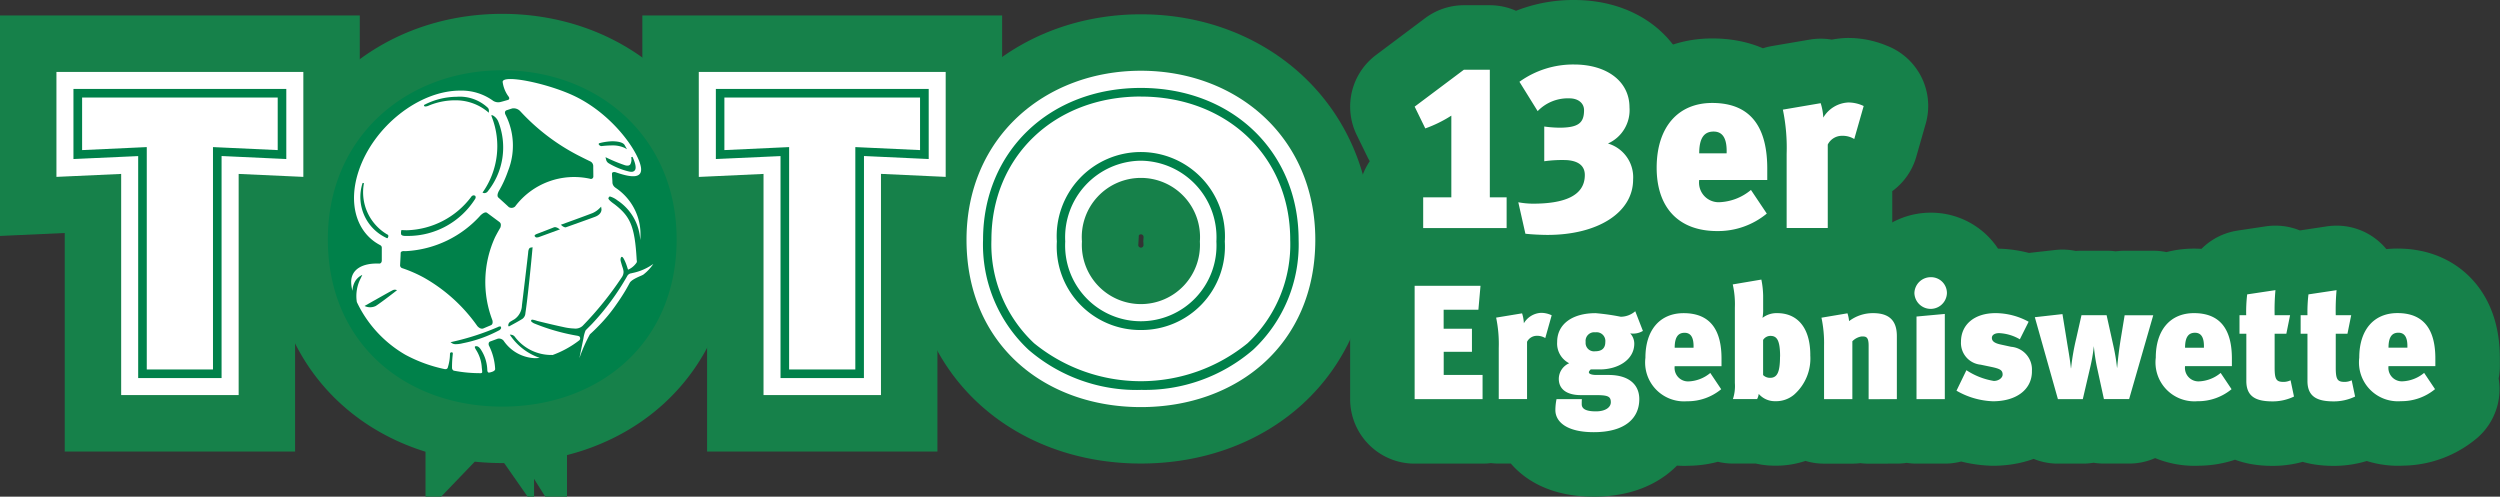<svg xmlns="http://www.w3.org/2000/svg" width="155.038" height="30.8" viewBox="0 0 155.038 30.8"><rect x="0" y="0" width="155.038" height="30.8" fill="#333333" stroke="none"/><g transform="translate(3.5 4)"><path d="M72.414,12.129a10.469,10.469,0,0,1-20.926,0,10.469,10.469,0,0,1,20.926,0" transform="translate(-34.301 -1.323)" fill="#00814a" stroke="#16814a" stroke-width="7"/><path d="M190.7,11.556c0,6.488-4.849,10.376-10.815,10.376s-10.815-3.887-10.815-10.376c0-6.354,4.876-10.483,10.815-10.483S190.7,5.2,190.7,11.556m-14.472.107a3.663,3.663,0,1,0,7.313,0,3.667,3.667,0,1,0-7.313,0" transform="translate(-112.631 -0.686)" fill="#00814a" stroke="#16814a" stroke-width="7"/><path d="M181.937,22.991a10.261,10.261,0,0,1-6.964-2.488,8.931,8.931,0,0,1-2.822-6.822c0-5.457,4.115-9.418,9.785-9.418s9.785,3.961,9.785,9.418A8.936,8.936,0,0,1,188.9,20.5a10.262,10.262,0,0,1-6.964,2.488m0-18.192c-5.368,0-9.266,3.735-9.266,8.881a8.4,8.4,0,0,0,2.645,6.418,10.483,10.483,0,0,0,13.241,0A8.4,8.4,0,0,0,191.2,13.68c0-5.146-3.9-8.881-9.265-8.881m0,14.477a5.178,5.178,0,0,1-5.207-5.489,5.218,5.218,0,1,1,10.415,0,5.178,5.178,0,0,1-5.208,5.489m0-10.5a4.748,4.748,0,0,0-4.687,5.006,4.694,4.694,0,1,0,9.374,0,4.748,4.748,0,0,0-4.687-5.006" transform="translate(-114.687 -2.81)" fill="#00814a" stroke="#16814a" stroke-width="7"/><path d="M0,1.291H15.312V7.8L11.3,7.617V21.333H4.014V7.617L0,7.8Z" transform="translate(0 -0.831)" fill="#00814a" stroke="#16814a" stroke-width="7"/><path d="M12.349,22.385H7.177V8.618L3.163,8.8V4.453h13.2V8.8l-4.014-.186ZM7.71,21.851h4.106V8.06l4.014.186V4.986H3.7v3.26L7.71,8.06Z" transform="translate(-2.108 -2.938)" fill="#00814a" stroke="#16814a" stroke-width="7"/><path d="M119.333,1.291h15.312V7.8l-4.013-.186V21.333h-7.284V7.617l-4.014.186Z" transform="translate(-79.498 -0.831)" fill="#00814a" stroke="#16814a" stroke-width="7"/><path d="M131.682,22.385H126.51V8.618L122.5,8.8V4.453h13.2V8.8l-4.014-.186Zm-4.639-.534h4.106V8.06l4.014.186V4.986H123.029v3.26l4.015-.186Z" transform="translate(-81.606 -2.938)" fill="#00814a" stroke="#16814a" stroke-width="7"/><path d="M64.464,26.737l-.158,0c-.089,0-.246-.005-.286-.1a.563.563,0,0,1,.014-.251l.006-.014h.015c.109.008.219.012.328.012a5.172,5.172,0,0,0,3.978-2.065.2.2,0,0,1,.163-.1.345.345,0,0,1,.083.025c.013.01.079.1-.014.224a4.935,4.935,0,0,1-4.129,2.269" transform="translate(-42.643 -16.105)" fill="#00814a" stroke="#16814a" stroke-width="7"/><path d="M79.277,14.178a.477.477,0,0,1-.093-.024l-.023-.009.012-.021a4.974,4.974,0,0,0,.573-4.646L79.7,9.349l.085,0a.759.759,0,0,1,.354.394,4.361,4.361,0,0,1-.678,4.353.271.271,0,0,1-.184.079" transform="translate(-52.737 -6.199)" fill="#00814a" stroke="#16814a" stroke-width="7" fill-rule="evenodd"/><path d="M58.147,25.343a.168.168,0,0,1-.034-.006,2.8,2.8,0,0,1-1.5-3.42l.084.013A3.035,3.035,0,0,0,58.121,25.1a.131.131,0,0,1,.085.079c.017.037-.009.082-.024.125-.005.017-.011.036-.036.036" transform="translate(-37.625 -14.572)" fill="#00814a" stroke="#16814a" stroke-width="7" fill-rule="evenodd"/><path d="M72.265,6.867a3.1,3.1,0,0,0-2.015-.742h-.043a4.258,4.258,0,0,0-1.628.326.55.55,0,0,1-.207.056c-.061,0-.081-.025-.084-.03l-.012-.06.021-.011a4.431,4.431,0,0,1,2-.5A2.542,2.542,0,0,1,72.25,6.6a.3.3,0,0,1,.053.218l-.008.08Z" transform="translate(-45.486 -3.904)" fill="#00814a" stroke="#16814a" stroke-width="7"/><path d="M103.609,17.994a.671.671,0,0,1-.149-.019,4.4,4.4,0,0,1-1.257-.513.344.344,0,0,1-.154-.21l-.039-.166.08.039a9.735,9.735,0,0,0,1.131.464.56.56,0,0,0,.145.022.216.216,0,0,0,.181-.076.64.64,0,0,0,.055-.441l.08-.029c.028.053.291.6.159.818a.247.247,0,0,1-.231.111" transform="translate(-67.959 -11.339)" fill="#00814a" stroke="#16814a" stroke-width="7"/><path d="M73.56,49.677a.511.511,0,0,1-.21-.031l-.145-.09.122-.028a15.741,15.741,0,0,0,2.821-.914.277.277,0,0,1,.111-.037s-.019.009.029,0,.055.071.055.071c.007.016.02.049-.084.15a8.106,8.106,0,0,1-2.3.823,1.712,1.712,0,0,1-.4.056" transform="translate(-48.769 -32.333)" fill="#00814a" stroke="#16814a" stroke-width="7"/><path d="M83.947,38.674a.275.275,0,0,1,.134-.2c.049-.031.131-.078.19-.113l.057-.033a1.081,1.081,0,0,0,.463-.855c.033-.268.381-3.149.388-3.284.015-.257.116-.3.136-.3l.138-.025-.006.062c-.071.812-.3,3.131-.44,4.02a.468.468,0,0,1-.168.345c-.174.121-.73.418-.754.43l-.1.053s-.053-.012-.04-.1" transform="translate(-55.924 -22.529)" fill="#00814a" stroke="#16814a" stroke-width="7"/><path d="M93.981,27.614a.467.467,0,0,1-.217-.115l-.059-.047.071-.026c.017-.006,1.468-.529,1.9-.7a1.408,1.408,0,0,0,.439-.305l.09-.092.022.157c0,.012.035.3-.381.465-.155.062-1.744.63-1.82.655a.135.135,0,0,1-.044.007" transform="translate(-62.426 -17.513)" fill="#00814a" stroke="#16814a" stroke-width="7"/><path d="M57.244,42.762s1.57-.891,1.734-.971a.29.29,0,0,1,.278-.005s-.86.674-1.315.975a.8.8,0,0,1-.7,0" transform="translate(-38.135 -27.787)" fill="#00814a" stroke="#16814a" stroke-width="7"/><path d="M102.363,14.593a1.8,1.8,0,0,0-.836-.158,5.97,5.97,0,0,0-.6.04H100.9a.206.206,0,0,1-.16-.117c0-.032.017-.055.064-.069a3.736,3.736,0,0,1,.767-.112c.41,0,.695.085.78.235l.146.261Z" transform="translate(-67.115 -9.416)" fill="#00814a" stroke="#16814a" stroke-width="7"/><path d="M88.974,30.77a.111.111,0,0,1-.071-.02l-.06-.061v-.033c0-.016.007-.052.153-.112.012,0,.917-.351,1.026-.395a.252.252,0,0,1,.1-.018.472.472,0,0,1,.214.091l.079.046-1.33.486a.48.48,0,0,1-.109.016" transform="translate(-59.187 -20.044)" fill="#00814a" stroke="#16814a" stroke-width="7"/><path d="M87.711,12.417a.152.152,0,0,0,.177-.164c0-.2-.006-.408-.006-.619a.328.328,0,0,0-.156-.29q-.352-.169-.733-.364a12.958,12.958,0,0,1-3.6-2.722l-.038-.04a.559.559,0,0,0-.486-.175c-.105.03-.2.063-.334.107-.166.045-.131.193-.107.259a4.233,4.233,0,0,1,.172,3.508,6.925,6.925,0,0,1-.6,1.3l.015-.02s-.145.258-.014.377.531.479.644.589a.327.327,0,0,0,.388-.033,4.578,4.578,0,0,1,4.679-1.717" transform="translate(-54.592 -5.321)" fill="#00814a" stroke="#16814a" stroke-width="7"/><path d="M61.238.985C55.3.985,50.423,5.114,50.423,11.468c0,6.488,4.85,10.375,10.815,10.375s10.815-3.887,10.815-10.375C72.053,5.114,67.177.985,61.238.985M64.332,18.64A2.829,2.829,0,0,1,62.01,17.5a.33.33,0,0,0-.214-.114l-.09-.011.048.076a3.627,3.627,0,0,0,1.81,1.37,2.726,2.726,0,0,1-.305.018,2.462,2.462,0,0,1-1.936-1.084.372.372,0,0,0-.362-.124l-.468.172c-.129.047-.1.2-.084.245a3.625,3.625,0,0,1,.39,1.463c0,.106-.144.182-.387.225-.053-.009-.092-.044-.1-.155a2.424,2.424,0,0,0-.372-1.232c-.1-.169-.2-.254-.313-.254l-.034,0-.046.021c-.023.039,0,.1.1.26l.033.056a2.287,2.287,0,0,1,.291,1l.01.085c.014.117.024.2,0,.225a.116.116,0,0,1-.063.027,8.517,8.517,0,0,1-1.688-.156.2.2,0,0,1-.106-.175,7.2,7.2,0,0,1,.048-.856.109.109,0,0,0-.017-.087l-.02-.017-.062,0c-.042,0-.071.046-.076.091l0,.03a2.871,2.871,0,0,1-.13.8.142.142,0,0,1-.155.121c-.009,0-.02,0-.029,0a9.016,9.016,0,0,1-2.454-.893,7.455,7.455,0,0,1-3.007-3.267,2.379,2.379,0,0,1,.25-1.494l.088-.192a1.033,1.033,0,0,0-.41.343,1.253,1.253,0,0,0-.2.647,2.239,2.239,0,0,1-.08-.548c0-.783.694-1.187,1.743-1.143h0c.094,0,.156-.082.156-.195V12c0-.079-.023-.134-.131-.188h0c-1.413-.755-1.99-2.527-1.3-4.59.919-2.749,3.737-4.977,6.293-4.976a3.338,3.338,0,0,1,2.053.639.588.588,0,0,0,.469.062c.09-.022.255-.071.428-.119.127-.035.094-.138.067-.19a1.939,1.939,0,0,1-.384-.929c-.007-.47,2.6.042,4.293.8C68.04,3.627,69.7,6.035,69.842,7.016c.088.63-.467.681-1.553.3l-.032-.01s-.213-.057-.213.1.028.378.028.558a.415.415,0,0,0,.186.3l-.005,0a3.463,3.463,0,0,1,1.542,3.252,3.135,3.135,0,0,0-1.409-2.459,1.387,1.387,0,0,0-.47-.246c-.044,0-.089.087-.092.1-.032.107.35.362.387.391.959.746,1.249,1.338,1.365,3.437.012.085.03.131-.029.206a1.252,1.252,0,0,1-.461.388.189.189,0,0,1-.05.014c0-.014-.01-.032-.016-.053-.025-.08-.063-.2-.105-.312a2.638,2.638,0,0,0-.117-.263c-.053-.105-.1-.162-.137-.162,0,0-.026-.009-.058.035a.352.352,0,0,0-.021.213c.009.038.023.088.037.137.01.033.02.066.027.093.014.054.031.1.048.155a1.2,1.2,0,0,1,.067.27.584.584,0,0,1-.114.371,20.613,20.613,0,0,1-2.428,3.009A.659.659,0,0,1,65.7,17a3.475,3.475,0,0,1-.668-.091c-.675-.142-1.626-.379-1.634-.382a1.549,1.549,0,0,0-.3-.078c-.053,0-.073.063-.074.071s-.006.058.177.157a12.647,12.647,0,0,0,2.615.758c.14.022.233.042.244.121a.16.16,0,0,1-.049.18,6.1,6.1,0,0,1-1.647.906l-.032,0m4.818-4.484s-.179.333-.28.5c-.176.293-.359.572-.548.838l-.016.024a9.73,9.73,0,0,1-1.043,1.269c-.193.2-.389.394-.587.57a9.387,9.387,0,0,0-.652,1.477s.221-1.085.256-1.248a.067.067,0,0,0,0-.009,2.012,2.012,0,0,1,.121-.447c.033-.057.229-.234.394-.407a15.368,15.368,0,0,0,2.192-2.975.328.328,0,0,1,.251-.174l.057-.014h0a3.391,3.391,0,0,0,1.314-.569,2.829,2.829,0,0,1-.621.665c-.13.083-.676.256-.839.5" transform="translate(-33.592 -0.626)" fill="#00814a" stroke="#16814a" stroke-width="7"/><path d="M70.038,28l-.787-.583c-.138-.1-.377.134-.377.134l0-.006a6.693,6.693,0,0,1-4.621,2.246c-.048,0-.1,0-.146,0l.007,0s-.22-.02-.22.127-.033.644-.033.718a.188.188,0,0,0,.142.217h0a8.344,8.344,0,0,1,1.336.585,10.16,10.16,0,0,1,3.327,3.026l0-.007s.175.209.37.124.3-.126.458-.195.091-.3.086-.315a6.652,6.652,0,0,1,.17-5.144q.161-.313.331-.6c.026-.082.061-.247-.048-.324" transform="translate(-42.547 -18.218)" fill="#00814a" stroke="#16814a" stroke-width="7"/><g transform="translate(0 0.358)"><path d="M72.414,12.129a10.469,10.469,0,0,1-20.926,0,10.469,10.469,0,0,1,20.926,0" transform="translate(-34.301 -1.682)" fill="#fff"/><path d="M190.7,11.556c0,6.488-4.849,10.376-10.815,10.376s-10.815-3.887-10.815-10.376c0-6.354,4.876-10.483,10.815-10.483S190.7,5.2,190.7,11.556m-14.472.107a3.663,3.663,0,1,0,7.313,0,3.667,3.667,0,1,0-7.313,0" transform="translate(-112.631 -1.044)" fill="#fff"/><path d="M181.937,22.991a10.261,10.261,0,0,1-6.964-2.488,8.931,8.931,0,0,1-2.822-6.822c0-5.457,4.115-9.418,9.785-9.418s9.785,3.961,9.785,9.418A8.936,8.936,0,0,1,188.9,20.5a10.262,10.262,0,0,1-6.964,2.488m0-18.192c-5.368,0-9.266,3.735-9.266,8.881a8.4,8.4,0,0,0,2.645,6.418,10.483,10.483,0,0,0,13.241,0A8.4,8.4,0,0,0,191.2,13.68c0-5.146-3.9-8.881-9.265-8.881m0,14.477a5.178,5.178,0,0,1-5.207-5.489,5.218,5.218,0,1,1,10.415,0,5.178,5.178,0,0,1-5.208,5.489m0-10.5a4.748,4.748,0,0,0-4.687,5.006,4.694,4.694,0,1,0,9.374,0,4.748,4.748,0,0,0-4.687-5.006" transform="translate(-114.687 -3.168)" fill="#00814a"/><path d="M0,1.291H15.312V7.8L11.3,7.617V21.333H4.014V7.617L0,7.8Z" transform="translate(0 -1.189)" fill="#fff"/><path d="M12.349,22.385H7.177V8.618L3.163,8.8V4.453h13.2V8.8l-4.014-.186ZM7.71,21.851h4.106V8.06l4.014.186V4.986H3.7v3.26L7.71,8.06Z" transform="translate(-2.108 -3.296)" fill="#00814a"/><path d="M119.333,1.291h15.312V7.8l-4.013-.186V21.333h-7.284V7.617l-4.014.186Z" transform="translate(-79.498 -1.189)" fill="#fff"/><path d="M131.682,22.385H126.51V8.618L122.5,8.8V4.453h13.2V8.8l-4.014-.186Zm-4.639-.534h4.106V8.06l4.014.186V4.986H123.029v3.26l4.015-.186Z" transform="translate(-81.606 -3.296)" fill="#00814a"/><path d="M64.464,26.737l-.158,0c-.089,0-.246-.005-.286-.1a.563.563,0,0,1,.014-.251l.006-.014h.015c.109.008.219.012.328.012a5.172,5.172,0,0,0,3.978-2.065.2.2,0,0,1,.163-.1.345.345,0,0,1,.083.025c.013.01.079.1-.014.224a4.935,4.935,0,0,1-4.129,2.269" transform="translate(-42.644 -16.463)" fill="#00814a"/><path d="M79.277,14.178a.477.477,0,0,1-.093-.024l-.023-.009.012-.021a4.974,4.974,0,0,0,.573-4.646L79.7,9.349l.085,0a.759.759,0,0,1,.354.394,4.361,4.361,0,0,1-.678,4.353.271.271,0,0,1-.184.079" transform="translate(-52.737 -6.557)" fill="#00814a" fill-rule="evenodd"/><path d="M58.147,25.343a.168.168,0,0,1-.034-.006,2.8,2.8,0,0,1-1.5-3.42l.084.013A3.035,3.035,0,0,0,58.121,25.1a.131.131,0,0,1,.085.079c.017.037-.009.082-.024.125-.005.017-.011.036-.036.036" transform="translate(-37.626 -14.93)" fill="#00814a" fill-rule="evenodd"/><path d="M72.265,6.867a3.1,3.1,0,0,0-2.015-.742h-.043a4.258,4.258,0,0,0-1.628.326.55.55,0,0,1-.207.056c-.061,0-.081-.025-.084-.03l-.012-.06.021-.011a4.431,4.431,0,0,1,2-.5A2.542,2.542,0,0,1,72.25,6.6a.3.3,0,0,1,.053.218l-.008.08Z" transform="translate(-45.485 -4.262)" fill="#00814a"/><path d="M103.609,17.994a.671.671,0,0,1-.149-.019,4.4,4.4,0,0,1-1.257-.513.344.344,0,0,1-.154-.21l-.039-.166.08.039a9.735,9.735,0,0,0,1.131.464.56.56,0,0,0,.145.022.216.216,0,0,0,.181-.076.64.64,0,0,0,.055-.441l.08-.029c.028.053.291.6.159.818a.247.247,0,0,1-.231.111" transform="translate(-67.959 -11.698)" fill="#00814a"/><path d="M73.56,49.677a.511.511,0,0,1-.21-.031l-.145-.09.122-.028a15.741,15.741,0,0,0,2.821-.914.277.277,0,0,1,.111-.037s-.019.009.029,0,.055.071.055.071c.007.016.02.049-.084.15a8.106,8.106,0,0,1-2.3.823,1.712,1.712,0,0,1-.4.056" transform="translate(-48.769 -32.691)" fill="#00814a"/><path d="M83.947,38.674a.275.275,0,0,1,.134-.2c.049-.031.131-.078.19-.113l.057-.033a1.081,1.081,0,0,0,.463-.855c.033-.268.381-3.149.388-3.284.015-.257.116-.3.136-.3l.138-.025-.006.062c-.071.812-.3,3.131-.44,4.02a.468.468,0,0,1-.168.345c-.174.121-.73.418-.754.43l-.1.053s-.053-.012-.04-.1" transform="translate(-55.924 -22.888)" fill="#00814a"/><path d="M93.981,27.614a.467.467,0,0,1-.217-.115l-.059-.047.071-.026c.017-.006,1.468-.529,1.9-.7a1.408,1.408,0,0,0,.439-.305l.09-.092.022.157c0,.012.035.3-.381.465-.155.062-1.744.63-1.82.655a.135.135,0,0,1-.044.007" transform="translate(-62.426 -17.871)" fill="#00814a"/><path d="M57.244,42.762s1.57-.891,1.734-.971a.29.29,0,0,1,.278-.005s-.86.674-1.315.975a.8.8,0,0,1-.7,0" transform="translate(-38.136 -28.145)" fill="#00814a"/><path d="M102.363,14.593a1.8,1.8,0,0,0-.836-.158,5.97,5.97,0,0,0-.6.04H100.9a.206.206,0,0,1-.16-.117c0-.032.017-.055.064-.069a3.736,3.736,0,0,1,.767-.112c.41,0,.695.085.78.235l.146.261Z" transform="translate(-67.114 -9.774)" fill="#00814a"/><path d="M88.974,30.77a.111.111,0,0,1-.071-.02l-.06-.061v-.033c0-.016.007-.052.153-.112.012,0,.917-.351,1.026-.395a.252.252,0,0,1,.1-.018.472.472,0,0,1,.214.091l.079.046-1.33.486a.48.48,0,0,1-.109.016" transform="translate(-59.187 -20.402)" fill="#00814a"/><path d="M87.711,12.417a.152.152,0,0,0,.177-.164c0-.2-.006-.408-.006-.619a.328.328,0,0,0-.156-.29q-.352-.169-.733-.364a12.958,12.958,0,0,1-3.6-2.722l-.038-.04a.559.559,0,0,0-.486-.175c-.105.03-.2.063-.334.107-.166.045-.131.193-.107.259a4.233,4.233,0,0,1,.172,3.508,6.925,6.925,0,0,1-.6,1.3l.015-.02s-.145.258-.014.377.531.479.644.589a.327.327,0,0,0,.388-.033,4.578,4.578,0,0,1,4.679-1.717" transform="translate(-54.592 -5.679)" fill="#00814a"/><path d="M61.238.985C55.3.985,50.423,5.114,50.423,11.468c0,6.488,4.85,10.375,10.815,10.375s10.815-3.887,10.815-10.375C72.053,5.114,67.177.985,61.238.985M64.332,18.64A2.829,2.829,0,0,1,62.01,17.5a.33.33,0,0,0-.214-.114l-.09-.011.048.076a3.627,3.627,0,0,0,1.81,1.37,2.726,2.726,0,0,1-.305.018,2.462,2.462,0,0,1-1.936-1.084.372.372,0,0,0-.362-.124l-.468.172c-.129.047-.1.2-.084.245a3.625,3.625,0,0,1,.39,1.463c0,.106-.144.182-.387.225-.053-.009-.092-.044-.1-.155a2.424,2.424,0,0,0-.372-1.232c-.1-.169-.2-.254-.313-.254l-.034,0-.046.021c-.023.039,0,.1.1.26l.033.056a2.287,2.287,0,0,1,.291,1l.01.085c.014.117.024.2,0,.225a.116.116,0,0,1-.063.027,8.517,8.517,0,0,1-1.688-.156.2.2,0,0,1-.106-.175,7.2,7.2,0,0,1,.048-.856.109.109,0,0,0-.017-.087l-.02-.017-.062,0c-.042,0-.071.046-.076.091l0,.03a2.871,2.871,0,0,1-.13.8.142.142,0,0,1-.155.121c-.009,0-.02,0-.029,0a9.016,9.016,0,0,1-2.454-.893,7.455,7.455,0,0,1-3.007-3.267,2.379,2.379,0,0,1,.25-1.494l.088-.192a1.033,1.033,0,0,0-.41.343,1.253,1.253,0,0,0-.2.647,2.239,2.239,0,0,1-.08-.548c0-.783.694-1.187,1.743-1.143h0c.094,0,.156-.082.156-.195V12c0-.079-.023-.134-.131-.188h0c-1.413-.755-1.99-2.527-1.3-4.59.919-2.749,3.737-4.977,6.293-4.976a3.338,3.338,0,0,1,2.053.639.588.588,0,0,0,.469.062c.09-.022.255-.071.428-.119.127-.035.094-.138.067-.19a1.939,1.939,0,0,1-.384-.929c-.007-.47,2.6.042,4.293.8C68.04,3.627,69.7,6.035,69.842,7.016c.088.63-.467.681-1.553.3l-.032-.01s-.213-.057-.213.1.028.378.028.558a.415.415,0,0,0,.186.3l-.005,0a3.463,3.463,0,0,1,1.542,3.252,3.135,3.135,0,0,0-1.409-2.459,1.387,1.387,0,0,0-.47-.246c-.044,0-.089.087-.092.1-.032.107.35.362.387.391.959.746,1.249,1.338,1.365,3.437.012.085.03.131-.029.206a1.252,1.252,0,0,1-.461.388.189.189,0,0,1-.05.014c0-.014-.01-.032-.016-.053-.025-.08-.063-.2-.105-.312a2.638,2.638,0,0,0-.117-.263c-.053-.105-.1-.162-.137-.162,0,0-.026-.009-.058.035a.352.352,0,0,0-.021.213c.009.038.023.088.037.137.01.033.02.066.027.093.014.054.031.1.048.155a1.2,1.2,0,0,1,.067.27.584.584,0,0,1-.114.371,20.613,20.613,0,0,1-2.428,3.009A.659.659,0,0,1,65.7,17a3.475,3.475,0,0,1-.668-.091c-.675-.142-1.626-.379-1.634-.382a1.549,1.549,0,0,0-.3-.078c-.053,0-.073.063-.074.071s-.006.058.177.157a12.647,12.647,0,0,0,2.615.758c.14.022.233.042.244.121a.16.16,0,0,1-.049.18,6.1,6.1,0,0,1-1.647.906l-.032,0m4.818-4.484s-.179.333-.28.5c-.176.293-.359.572-.548.838l-.016.024a9.73,9.73,0,0,1-1.043,1.269c-.193.2-.389.394-.587.57a9.387,9.387,0,0,0-.652,1.477s.221-1.085.256-1.248a.067.067,0,0,0,0-.009,2.012,2.012,0,0,1,.121-.447c.033-.057.229-.234.394-.407a15.368,15.368,0,0,0,2.192-2.975.328.328,0,0,1,.251-.174l.057-.014h0a3.391,3.391,0,0,0,1.314-.569,2.829,2.829,0,0,1-.621.665c-.13.083-.676.256-.839.5" transform="translate(-33.592 -0.985)" fill="#00814a"/><path d="M70.038,28l-.787-.583c-.138-.1-.377.134-.377.134l0-.006a6.693,6.693,0,0,1-4.621,2.246c-.048,0-.1,0-.146,0l.007,0s-.22-.02-.22.127-.033.644-.033.718a.188.188,0,0,0,.142.217h0a8.344,8.344,0,0,1,1.336.585,10.16,10.16,0,0,1,3.327,3.026l0-.007s.175.209.37.124.3-.126.458-.195.091-.3.086-.315a6.652,6.652,0,0,1,.17-5.144q.161-.313.331-.6c.026-.082.061-.247-.048-.324" transform="translate(-42.547 -18.577)" fill="#00814a"/></g><g transform="translate(84.227 0)"><path d="M263.07,2.657c0-1.615-1.409-2.657-3.434-2.657a5.708,5.708,0,0,0-3.391,1.072l1.13,1.82a2.6,2.6,0,0,1,1.967-.793c.543,0,.91.294.91.734,0,.778-.338,1.072-1.468,1.086a7.2,7.2,0,0,1-1-.073V6A7.9,7.9,0,0,1,259.2,5.93c.939.074,1.1.558,1.1.925,0,1.321-1.335,1.776-3.215,1.776a5.1,5.1,0,0,1-.91-.088l.44,1.952c.382.044.984.073,1.38.073,3.1,0,5.3-1.38,5.3-3.434A2.179,2.179,0,0,0,261.735,4.9a2.266,2.266,0,0,0,1.335-2.246m-12.8,7.489h5.181V8.238h-1.042V.324H252.8l-3.053,2.289.66,1.351a7.878,7.878,0,0,0,1.615-.793V8.238h-1.746v1.908" transform="translate(-249.744 0)" fill="#00814a" stroke="#16814a" stroke-linecap="round" stroke-linejoin="round" stroke-width="8"/><path d="M253.959,46.556v-1.5h-2.41V43.622H253.3V42.19h-1.755V41.01H253.7l.131-1.483h-4.085v7.029Zm4.286-5.2a1.521,1.521,0,0,0-.656-.152,1.31,1.31,0,0,0-1.069.646,2.38,2.38,0,0,0-.111-.615L254.8,41.5a8.005,8.005,0,0,1,.162,1.886v3.166h1.755V43a.678.678,0,0,1,.615-.372.941.941,0,0,1,.515.141Zm5.657.968-.474-1.22a1.385,1.385,0,0,1-.9.342,13.756,13.756,0,0,0-1.562-.222c-1.452,0-2.381.686-2.381,1.785a1.367,1.367,0,0,0,.746,1.321,1.062,1.062,0,0,0-.645.968c0,.655.515,1.008,1.362,1.008h.918c.746,0,.947.07.947.443,0,.3-.313.565-.928.565-.585,0-.877-.141-.877-.444,0-.091,0-.211.01-.313h-1.573a3.464,3.464,0,0,0-.071.676c0,.705.666,1.371,2.38,1.371,1.946,0,2.824-.867,2.824-2.048,0-.927-.676-1.5-1.906-1.5h-.756c-.273,0-.464-.061-.464-.162,0-.071.05-.111.111-.181h.565c1.14,0,2.139-.605,2.139-1.6a.936.936,0,0,0-.253-.636,1.172,1.172,0,0,0,.787-.151m-2.33.686c0,.4-.232.575-.626.575a.522.522,0,0,1-.594-.575.536.536,0,0,1,.605-.6.543.543,0,0,1,.615.6m4.306,1.5h2.9v-.434c.01-1.785-.675-2.854-2.349-2.854-1.473,0-2.37,1.049-2.37,2.763a2.411,2.411,0,0,0,2.582,2.7,3.261,3.261,0,0,0,2.117-.746l-.676-1.009a2.235,2.235,0,0,1-1.371.525.836.836,0,0,1-.837-.948m1.169-1.14h-1.169c0-.7.242-.928.615-.928.423,0,.574.353.554.928m7.241.454c0-1.744-.837-2.6-2.047-2.6a1.413,1.413,0,0,0-.917.293,2.788,2.788,0,0,0,.04-.575v-.8a5.482,5.482,0,0,0-.111-1l-1.774.3a5.547,5.547,0,0,1,.131,1.442v4.668a2.579,2.579,0,0,1-.121,1h1.5a.849.849,0,0,0,.1-.322,1.322,1.322,0,0,0,1.028.454,1.733,1.733,0,0,0,1.16-.4,2.987,2.987,0,0,0,1.009-2.461m-1.876.091c0,.968-.172,1.321-.615,1.321a.6.6,0,0,1-.434-.172V42.885a.539.539,0,0,1,.454-.252c.393,0,.6.252.6,1.281m7.241,2.641v-3.9c0-.716-.243-1.432-1.463-1.432a2.44,2.44,0,0,0-1.5.494,2.167,2.167,0,0,0-.1-.484l-1.613.272a7.5,7.5,0,0,1,.161,1.745v3.307h1.755v-3.59a1.013,1.013,0,0,1,.575-.3c.252,0,.434,0,.434.565v3.327Zm3.105-6.574a.983.983,0,0,0-.988-.988,1.012,1.012,0,0,0-1.029.988,1.009,1.009,0,0,0,2.017,0m-.131,6.574V41.272l-1.755.161v5.122Zm5.4-1.724a1.412,1.412,0,0,0-1.29-1.522l-.646-.141c-.424-.091-.545-.232-.545-.413s.181-.293.454-.293a2.808,2.808,0,0,1,1.28.383l.545-1.089a4.3,4.3,0,0,0-2.057-.534c-1.3,0-2.138.706-2.138,1.775a1.353,1.353,0,0,0,1.22,1.422l.676.141c.514.111.686.192.686.474,0,.191-.232.393-.545.393a4.345,4.345,0,0,1-1.7-.666l-.616,1.271a4.846,4.846,0,0,0,2.26.656c1.452,0,2.419-.726,2.419-1.856m7.523-3.479h-1.774l-.242,1.472c-.1.625-.171,1.21-.222,1.785h-.009a11.847,11.847,0,0,0-.232-1.392l-.413-1.866H291.1l-.323,1.432a14.337,14.337,0,0,0-.322,1.856h-.01c-.061-.595-.182-1.231-.262-1.744l-.262-1.614-1.714.192,1.432,5.082h1.543l.443-1.9a10.434,10.434,0,0,0,.243-1.391,10.568,10.568,0,0,0,.2,1.341l.424,1.946h1.563Zm1.977,3.157h2.9v-.434c.01-1.785-.676-2.854-2.35-2.854-1.473,0-2.37,1.049-2.37,2.763a2.412,2.412,0,0,0,2.582,2.7,3.265,3.265,0,0,0,2.118-.746l-.676-1.009a2.232,2.232,0,0,1-1.371.525.836.836,0,0,1-.837-.948m1.169-1.14h-1.169c0-.7.242-.928.615-.928.423,0,.574.353.554.928m4.427-3.57-1.744.262a9.389,9.389,0,0,0-.061,1.29H300.9V42.5h.424v2.934c0,1.009.656,1.261,1.634,1.261a3.039,3.039,0,0,0,1.321-.3l-.212-1.009a.994.994,0,0,1-.444.1c-.443,0-.544-.162-.544-.888V42.5h.726l.232-1.15h-.958a13.724,13.724,0,0,1,.05-1.553m3.792,0-1.745.262a9.5,9.5,0,0,0-.061,1.29h-.423V42.5h.423v2.934c0,1.009.656,1.261,1.633,1.261a3.039,3.039,0,0,0,1.321-.3l-.212-1.009a1,1,0,0,1-.444.1c-.444,0-.544-.162-.544-.888V42.5h.726l.232-1.15h-.958a13.821,13.821,0,0,1,.05-1.553m3.227,4.71h2.9v-.434c.009-1.785-.676-2.854-2.35-2.854-1.472,0-2.369,1.049-2.369,2.763a2.411,2.411,0,0,0,2.581,2.7,3.262,3.262,0,0,0,2.118-.746l-.676-1.009a2.234,2.234,0,0,1-1.371.525.836.836,0,0,1-.838-.948m1.17-1.14h-1.17c0-.7.242-.928.615-.928.424,0,.575.353.555.928" transform="translate(-249.744 -25.804)" fill="#00814a" stroke="#16814a" stroke-linecap="round" stroke-linejoin="round" stroke-width="8"/><path d="M296.759,11.769h4.221v-.631C301,8.544,300,6.991,297.566,6.991c-2.14,0-3.445,1.525-3.445,4.016,0,2.447,1.333,3.928,3.752,3.928a4.74,4.74,0,0,0,3.078-1.084l-.982-1.466a3.247,3.247,0,0,1-1.993.762,1.215,1.215,0,0,1-1.216-1.378m1.7-1.656h-1.7c0-1.011.351-1.348.894-1.348.616,0,.835.513.806,1.348m8.5-2.932a2.213,2.213,0,0,0-.952-.22,1.906,1.906,0,0,0-1.554.938,3.451,3.451,0,0,0-.161-.894l-2.345.4a11.663,11.663,0,0,1,.234,2.741v4.6h2.55V9.571a.984.984,0,0,1,.895-.543,1.371,1.371,0,0,1,.748.2l.586-2.052" transform="translate(-279.11 -4.607)" fill="#00814a" stroke="#16814a" stroke-linecap="round" stroke-linejoin="round" stroke-width="8"/><g transform="translate(0)"><path d="M263.07,2.657c0-1.615-1.409-2.657-3.434-2.657a5.708,5.708,0,0,0-3.391,1.072l1.13,1.82a2.6,2.6,0,0,1,1.967-.793c.543,0,.91.294.91.734,0,.778-.338,1.072-1.468,1.086a7.2,7.2,0,0,1-1-.073V6A7.9,7.9,0,0,1,259.2,5.93c.939.074,1.1.558,1.1.925,0,1.321-1.335,1.776-3.215,1.776a5.1,5.1,0,0,1-.91-.088l.44,1.952c.382.044.984.073,1.38.073,3.1,0,5.3-1.38,5.3-3.434A2.179,2.179,0,0,0,261.735,4.9a2.266,2.266,0,0,0,1.335-2.246m-12.8,7.489h5.181V8.238h-1.042V.324H252.8l-3.053,2.289.66,1.351a7.878,7.878,0,0,0,1.615-.793V8.238h-1.746v1.908" transform="translate(-249.744 0)" fill="#fff"/><path d="M253.959,46.556v-1.5h-2.41V43.622H253.3V42.19h-1.755V41.01H253.7l.131-1.483h-4.085v7.029Zm4.286-5.2a1.521,1.521,0,0,0-.656-.152,1.31,1.31,0,0,0-1.069.646,2.38,2.38,0,0,0-.111-.615L254.8,41.5a8.005,8.005,0,0,1,.162,1.886v3.166h1.755V43a.678.678,0,0,1,.615-.372.941.941,0,0,1,.515.141Zm5.657.968-.474-1.22a1.385,1.385,0,0,1-.9.342,13.756,13.756,0,0,0-1.562-.222c-1.452,0-2.381.686-2.381,1.785a1.367,1.367,0,0,0,.746,1.321,1.062,1.062,0,0,0-.645.968c0,.655.515,1.008,1.362,1.008h.918c.746,0,.947.07.947.443,0,.3-.313.565-.928.565-.585,0-.877-.141-.877-.444,0-.091,0-.211.01-.313h-1.573a3.464,3.464,0,0,0-.071.676c0,.705.666,1.371,2.38,1.371,1.946,0,2.824-.867,2.824-2.048,0-.927-.676-1.5-1.906-1.5h-.756c-.273,0-.464-.061-.464-.162,0-.071.05-.111.111-.181h.565c1.14,0,2.139-.605,2.139-1.6a.936.936,0,0,0-.253-.636,1.172,1.172,0,0,0,.787-.151m-2.33.686c0,.4-.232.575-.626.575a.522.522,0,0,1-.594-.575.536.536,0,0,1,.605-.6.543.543,0,0,1,.615.6m4.306,1.5h2.9v-.434c.01-1.785-.675-2.854-2.349-2.854-1.473,0-2.37,1.049-2.37,2.763a2.411,2.411,0,0,0,2.582,2.7,3.261,3.261,0,0,0,2.117-.746l-.676-1.009a2.235,2.235,0,0,1-1.371.525.836.836,0,0,1-.837-.948m1.169-1.14h-1.169c0-.7.242-.928.615-.928.423,0,.574.353.554.928m7.241.454c0-1.744-.837-2.6-2.047-2.6a1.413,1.413,0,0,0-.917.293,2.788,2.788,0,0,0,.04-.575v-.8a5.482,5.482,0,0,0-.111-1l-1.774.3a5.547,5.547,0,0,1,.131,1.442v4.668a2.579,2.579,0,0,1-.121,1h1.5a.849.849,0,0,0,.1-.322,1.322,1.322,0,0,0,1.028.454,1.733,1.733,0,0,0,1.16-.4,2.987,2.987,0,0,0,1.009-2.461m-1.876.091c0,.968-.172,1.321-.615,1.321a.6.6,0,0,1-.434-.172V42.885a.539.539,0,0,1,.454-.252c.393,0,.6.252.6,1.281m7.241,2.641v-3.9c0-.716-.243-1.432-1.463-1.432a2.44,2.44,0,0,0-1.5.494,2.167,2.167,0,0,0-.1-.484l-1.613.272a7.5,7.5,0,0,1,.161,1.745v3.307h1.755v-3.59a1.013,1.013,0,0,1,.575-.3c.252,0,.434,0,.434.565v3.327Zm3.105-6.574a.983.983,0,0,0-.988-.988,1.012,1.012,0,0,0-1.029.988,1.009,1.009,0,0,0,2.017,0m-.131,6.574V41.272l-1.755.161v5.122Zm5.4-1.724a1.412,1.412,0,0,0-1.29-1.522l-.646-.141c-.424-.091-.545-.232-.545-.413s.181-.293.454-.293a2.808,2.808,0,0,1,1.28.383l.545-1.089a4.3,4.3,0,0,0-2.057-.534c-1.3,0-2.138.706-2.138,1.775a1.353,1.353,0,0,0,1.22,1.422l.676.141c.514.111.686.192.686.474,0,.191-.232.393-.545.393a4.345,4.345,0,0,1-1.7-.666l-.616,1.271a4.846,4.846,0,0,0,2.26.656c1.452,0,2.419-.726,2.419-1.856m7.523-3.479h-1.774l-.242,1.472c-.1.625-.171,1.21-.222,1.785h-.009a11.847,11.847,0,0,0-.232-1.392l-.413-1.866H291.1l-.323,1.432a14.337,14.337,0,0,0-.322,1.856h-.01c-.061-.595-.182-1.231-.262-1.744l-.262-1.614-1.714.192,1.432,5.082h1.543l.443-1.9a10.434,10.434,0,0,0,.243-1.391,10.568,10.568,0,0,0,.2,1.341l.424,1.946h1.563Zm1.977,3.157h2.9v-.434c.01-1.785-.676-2.854-2.35-2.854-1.473,0-2.37,1.049-2.37,2.763a2.412,2.412,0,0,0,2.582,2.7,3.265,3.265,0,0,0,2.118-.746l-.676-1.009a2.232,2.232,0,0,1-1.371.525.836.836,0,0,1-.837-.948m1.169-1.14h-1.169c0-.7.242-.928.615-.928.423,0,.574.353.554.928m4.427-3.57-1.744.262a9.389,9.389,0,0,0-.061,1.29H300.9V42.5h.424v2.934c0,1.009.656,1.261,1.634,1.261a3.039,3.039,0,0,0,1.321-.3l-.212-1.009a.994.994,0,0,1-.444.1c-.443,0-.544-.162-.544-.888V42.5h.726l.232-1.15h-.958a13.724,13.724,0,0,1,.05-1.553m3.792,0-1.745.262a9.5,9.5,0,0,0-.061,1.29h-.423V42.5h.423v2.934c0,1.009.656,1.261,1.633,1.261a3.039,3.039,0,0,0,1.321-.3l-.212-1.009a1,1,0,0,1-.444.1c-.444,0-.544-.162-.544-.888V42.5h.726l.232-1.15h-.958a13.821,13.821,0,0,1,.05-1.553m3.227,4.71h2.9v-.434c.009-1.785-.676-2.854-2.35-2.854-1.472,0-2.369,1.049-2.369,2.763a2.411,2.411,0,0,0,2.581,2.7,3.262,3.262,0,0,0,2.118-.746l-.676-1.009a2.234,2.234,0,0,1-1.371.525.836.836,0,0,1-.838-.948m1.17-1.14h-1.17c0-.7.242-.928.615-.928.424,0,.575.353.555.928" transform="translate(-249.744 -25.803)" fill="#fff"/><path d="M296.759,11.769h4.221v-.631C301,8.544,300,6.991,297.566,6.991c-2.14,0-3.445,1.525-3.445,4.016,0,2.447,1.333,3.928,3.752,3.928a4.74,4.74,0,0,0,3.078-1.084l-.982-1.466a3.247,3.247,0,0,1-1.993.762,1.215,1.215,0,0,1-1.216-1.378m1.7-1.656h-1.7c0-1.011.351-1.348.894-1.348.616,0,.835.513.806,1.348m8.5-2.932a2.213,2.213,0,0,0-.952-.22,1.906,1.906,0,0,0-1.554.938,3.451,3.451,0,0,0-.161-.894l-2.345.4a11.663,11.663,0,0,1,.234,2.741v4.6h2.55V9.571a.984.984,0,0,1,.895-.543,1.371,1.371,0,0,1,.748.2l.586-2.052" transform="translate(-279.11 -4.606)" fill="#fff"/></g></g></g></svg>